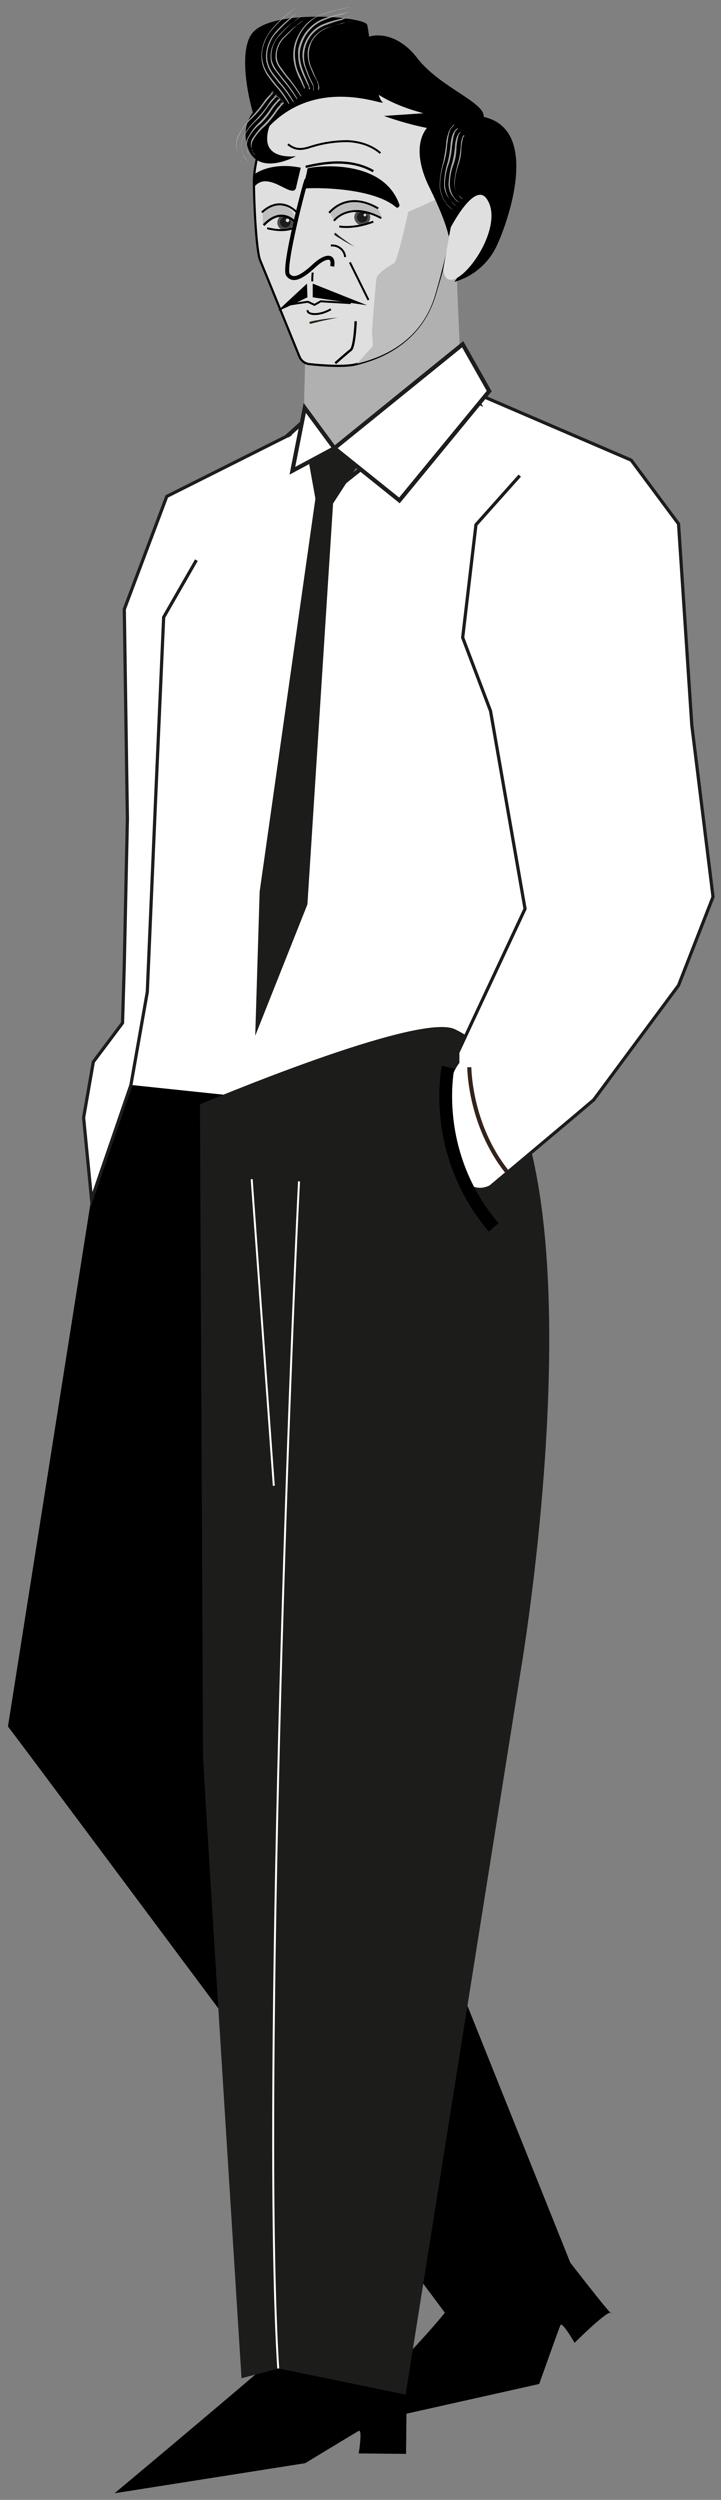 <?xml version="1.0" encoding="utf-8"?>
<!-- Generator: Adobe Illustrator 25.4.1, SVG Export Plug-In . SVG Version: 6.00 Build 0)  -->
<!DOCTYPE svg PUBLIC "-//W3C//DTD SVG 1.1//EN" "http://www.w3.org/Graphics/SVG/1.1/DTD/svg11.dtd">
<svg version="1.1" id="Warstwa_3" xmlns:x="http://ns.adobe.com/Extensibility/1.0/" xmlns:i="http://ns.adobe.com/AdobeIllustrator/10.0/" xmlns:graph="http://ns.adobe.com/Graphs/1.0/"
	 xmlns="http://www.w3.org/2000/svg" xmlns:xlink="http://www.w3.org/1999/xlink" x="0px" y="0px" viewBox="0 0 163 565"
	 style="enable-background:new 0 0 163 565;" xml:space="preserve">
<rect x="0" y="0" width="163" height="565" fill="#808080" stroke="none"/>
<style type="text/css">
	.st0{fill:#B0B0B0;}
	.st1{fill:none;stroke:#000000;stroke-width:0.217;stroke-miterlimit:10;}
	.st2{fill:#DFDFDF;stroke:#000000;stroke-width:0.492;stroke-miterlimit:10;}
	.st3{fill:none;stroke:#000000;stroke-width:0.443;stroke-miterlimit:10;}
	.st4{fill:none;stroke:#000000;stroke-width:0.527;stroke-miterlimit:10;}
	.st5{fill:#4D4D4C;}
	.st6{fill:#BEBEBE;}
	.st7{fill:#DFDFDF;}
	.st8{fill:#A8A8A8;}
	.st9{fill:#1C1C1B;}
	.st10{fill:#292115;}
	.st11{fill:#FFFFFF;stroke:#1D1D1B;stroke-width:0.93;stroke-miterlimit:10;}
	.st12{fill:none;stroke:#FFFFFF;stroke-width:0.443;stroke-miterlimit:10;}
	.st13{fill:#FFFFFF;stroke:#1C1C1B;stroke-width:0.724;stroke-miterlimit:10;}
	.st14{fill:#FFFFFF;stroke:#1D1D1B;stroke-width:0.724;stroke-miterlimit:10;}
	.st15{fill:none;stroke:#000000;stroke-width:2.895;stroke-miterlimit:10;}
	.st16{fill:#FFFFFF;stroke:#34231B;stroke-width:0.93;stroke-miterlimit:10;}
	.st17{fill:none;stroke:#000000;stroke-width:0.502;stroke-miterlimit:10;}
	.st18{fill:none;stroke:#000000;stroke-width:0.901;stroke-miterlimit:10;}
</style>
<g>
	<path class="st0" d="M103.3,57.3c-0.5,1.2,1.4,32.3,0.9,33.2s-26.7,14.9-26.7,14.9l-9-4.5l0.7-28.3"/>
	<path class="st1" d="M81.3,74.2c-0.3,0.1-2,6-3.4,7"/>
	<path class="st2" d="M61,26.8c-0.7,0.9-3.6,9.5-3.6,14.1s0.5,15.6,1.4,17.9c0.8,1.9,6.9,16.9,8.9,21.8c0.4,1,1.3,1.6,2.3,1.7
		c2.7,0.3,8.1,0.7,10.6,0c3.4-0.9,14.1-3.7,17.7-15.7c3.6-12.2,8.2-27.7,4.8-34c-3.4-6.3-21.3-28.1-41.1-6.1"/>
	<path d="M69.5,38.1c-0.1,1.2-1.2,4.9-1.1,4.6s15.3-0.8,21.1,4.1c0.2,0.2,0.5,0.2,0.7-0.1c0-0.1,0.1-0.1,0.1-0.2l0,0
		c0-0.2,0-0.3-0.1-0.5C86.1,35.1,69.5,37.8,69.5,38.1z"/>
	<path d="M59.4,30.2c-1,1.3-6.5-16.5-2.6-22.4S82.4,3.7,83,5.6s1.6,15.8,3.4,17.4S70.9,16,59.4,30.2z"/>
	<path d="M79.9,12c0.5-4.4,8.5-6.6,14.4,1.1c6,7.8,19,11,13.9,15.1c-5,4.1-21.4-2-21.4-2l8.9-0.6C95.8,25.5,78.8,21.9,79.9,12z"/>
	<path d="M67,15.6v-0.1h0L67,15.6L67,15.6z"/>
	<path d="M69.4,64.1l0.1,3.1c0,0-6.8,3.3-6.6,3S69.4,64.1,69.4,64.1z"/>
	<polygon points="70.7,64.1 70.7,67.2 83,69 	"/>
	<path d="M68,37.9l-1,4.2c-0.5,3.7-6.5-4.4-9.8,0.5l0.2-3.1C57.4,39.4,61.1,36.5,68,37.9z"/>
	<path class="st3" d="M65.1,68.9c0.3-0.1,4.5-0.7,4.5-0.7l1.5,0.7l1.4-0.8l6.8,0.4"/>
	<path class="st3" d="M69.6,70.1c-0.4,0.8,2,1.6,5.2-0.2"/>
	<path class="st4" d="M69.1,37.7c2.8-0.6,9.6-2.3,15.3,1"/>
	<path d="M60.5,22.7c0,0-6.1,2.7-4.8,9.5c1.7,8.4,11.2,3.1,11.2,3.1s-6.5,0.9-6.5-3.9s4-7,4-7l-2.9-3.1"/>
	<circle class="st5" cx="81.9" cy="49.1" r="1.8"/>
	<circle class="st5" cx="64.5" cy="50.3" r="1.8"/>
	<path class="st3" d="M76.7,51.2c0.3,0,3.1,0.6,7.7-1.1"/>
	<path class="st3" d="M60.4,51.6c0.3,0,3.8,1.1,6.4-0.3"/>
	<path class="st6" d="M103.5,42.9c-1.1,8-2.8,15.9-5.1,23.7c-3.5,12-14.3,14.7-17.7,15.6l3.6-4l-0.2-3.5c0,0,0.8-10.3,1-11.7
		c0.2-1.3,3.3-3.2,4-3.5c0.7-0.3,3.1-11.1,3.2-11.6"/>
	<path d="M102.7,26.4c-7.4-0.1-10.2,6.8-5.6,16c4.6,9.3,4.3,11.8,4.4,10.9s6-10.1,7.3-4.5s-6.1,14.9-6.1,14.9c4.4-1.2,8-4.4,9.8-8.6
		C115.8,47.8,123.7,23.2,102.7,26.4z"/>
	<path class="st7" d="M101.9,51.4c0,0,5.6-10.9,8.3-6.2c4.5,7.3-9.1,24.2-10,15.7"/>
	<path class="st8" d="M57.8,35.1c-0.5-0.4-0.8-0.9-0.9-1.5c-0.1-0.7,0-1.3,0.3-1.9c0.7-1.2,1.6-2.3,2.7-3.2c0.8-0.8,1.5-1.6,2.2-2.6
		c0.6-0.9,1.3-1.8,2.1-2.6l-2.5-2.7c-0.1,0.1-0.3,0.3-0.5,0.4c0,0,0,0.1,0,0.1c0,0,0.1,0,0.1,0l0.5-0.4l2.3,2.4
		c-0.7,0.5-1.3,1.1-1.7,1.7c-0.8,1.2-1.7,2.3-2.7,3.3c-1.1,1-1.9,2.1-2.7,3.3c-0.4,0.8-0.4,1.8,0.1,2.6
		C57.1,34.6,57.4,34.9,57.8,35.1L57.8,35.1C57.8,35.1,57.8,35.1,57.8,35.1z"/>
	<path class="st8" d="M56.9,35.8c-0.6-0.5-1-1.2-1.1-2c-0.1-0.8,0-1.6,0.3-2.4c0.7-1.4,1.7-2.6,2.9-3.5c0.8-0.8,1.6-1.7,2.2-2.7
		c0.6-1,1.4-1.9,2.2-2.7l-1-1.1c-0.1,0.1-0.3,0.3-0.5,0.4c0,0,0,0.1,0,0.1c0,0,0.1,0,0.1,0l0.5-0.4l0.8,0.8
		c-0.7,0.5-1.3,1.1-1.8,1.8c-0.8,1.2-1.7,2.4-2.7,3.4c-1.2,1.1-2.1,2.3-2.8,3.7c-0.5,1-0.4,2.2,0.1,3.2
		C56.1,35.1,56.5,35.5,56.9,35.8 M56.9,35.8C56.9,35.8,57,35.8,56.9,35.8L56.9,35.8z"/>
	<path class="st8" d="M56.1,36.5c-0.7-0.7-1.2-1.6-1.4-2.5C54.5,33,54.6,32,55,31.1c0.7-1.5,1.8-2.8,3-3.9c0.9-0.8,1.6-1.7,2.3-2.7
		c0.7-1,1.4-1.9,2.3-2.7l0.5,0.5c-0.1,0.1-0.3,0.3-0.5,0.4c0,0,0,0.1,0,0.1c0,0,0.1,0,0.1,0l0.5-0.4l-0.7-0.8
		c-0.7,0.5-1.3,1.1-1.8,1.9c-0.8,1.3-1.8,2.4-2.8,3.5c-1.2,1.2-2.3,2.5-3,4.1c-0.5,1.2-0.5,2.6,0.1,3.9
		C55.1,35.5,55.5,36.1,56.1,36.5 M56.1,36.5C56.1,36.5,56.1,36.5,56.1,36.5L56.1,36.5z"/>
	<path class="st8" d="M55.2,37.2c-0.8-0.8-1.4-1.9-1.6-3.1c-0.2-1.1-0.1-2.2,0.3-3.2c0.7-1.6,1.8-3.1,3.2-4.3
		c0.9-0.9,1.7-1.8,2.4-2.8c0.7-1,1.5-1.9,2.3-2.8l2,2.1c-0.1,0.1-0.3,0.3-0.5,0.4c0,0,0,0.1,0,0.1s0.1,0,0.1,0l0.5-0.4l-2.2-2.3
		c-0.7,0.5-1.4,1.2-1.9,1.9C59,24,58,25.2,57,26.3c-1.3,1.3-2.4,2.8-3.2,4.4c-0.6,1.4-0.5,3,0.1,4.5C54.2,36,54.6,36.7,55.2,37.2
		 M55.3,37.2C55.3,37.2,55.2,37.2,55.3,37.2C55.2,37.2,55.2,37.2,55.3,37.2L55.3,37.2z"/>
	<path class="st8" d="M67.1,1.6c-2.1,1.4-4,3-5.6,4.9c-0.8,1-1.5,2.1-1.9,3.3c-0.5,1.3-0.6,2.8-0.4,4.2c0.2,1.1,0.7,2.2,1.3,3.1
		c0.3,0.4,0.6,0.8,0.8,1.1l0.8,1c1.2,1.3,2.2,2.8,3.2,4.3c0,0,0.1,0,0.1,0c0,0,0,0,0,0c0,0,0-0.1,0-0.1C64.8,22.2,64,21,63,19.8
		c-0.7-0.8-1.3-1.6-2-2.5c-0.8-1-1.3-2.1-1.6-3.3c-0.3-1.4-0.2-2.8,0.3-4.1c0.4-1.2,1-2.3,1.9-3.3c1.1-1.3,2.3-2.4,3.6-3.5
		C65.8,2.6,66.5,2.1,67.1,1.6L67.1,1.6z"/>
	<path class="st8" d="M67.6,2.6c-1.9,1.3-3.7,2.8-5.2,4.5C61.6,8,61,9,60.6,10.1c-0.4,1.2-0.6,2.4-0.4,3.7c0.2,1,0.6,2,1.2,2.8
		c0.5,0.8,1.1,1.4,1.7,2.2c1.2,1.3,2.2,2.8,3.2,4.3c0,0,0.1,0,0.1,0c0,0,0-0.1,0-0.1c0,0,0,0,0,0c-0.7-1.3-1.6-2.6-2.5-3.7
		c-0.7-0.8-1.3-1.6-2-2.5c-0.7-0.9-1.2-1.9-1.4-3c-0.2-1.2-0.1-2.4,0.3-3.5c0.4-1.1,0.9-2.1,1.7-2.9c1-1.1,2.1-2.2,3.3-3.2
		C66.4,3.5,67,3.1,67.6,2.6C67.6,2.6,67.6,2.6,67.6,2.6L67.6,2.6z"/>
	<path class="st8" d="M68.1,3.6c-1.8,1.2-3.4,2.6-4.9,4.2c-0.7,0.8-1.2,1.6-1.6,2.6c-0.4,1-0.5,2.1-0.4,3.1c0.1,0.9,0.5,1.8,1.1,2.5
		c0.5,0.7,1.1,1.4,1.6,2.1c1.2,1.3,2.2,2.8,3.2,4.3c0,0,0.1,0,0.1,0c0,0,0-0.1,0-0.1c-0.7-1.3-1.6-2.5-2.5-3.7
		c-0.7-0.8-1.3-1.6-2-2.5c-0.6-0.8-1.1-1.7-1.3-2.7c-0.2-2,0.4-4,1.9-5.5c0.9-1,1.9-2,3-3C67,4.5,67.6,4.1,68.1,3.6 M68.1,3.6
		C68.1,3.6,68.1,3.6,68.1,3.6L68.1,3.6z"/>
	<path class="st8" d="M68.6,4.5C67,5.7,65.5,7,64.1,8.4c-1.3,1.3-1.9,3-1.8,4.8c0.1,1.5,1.5,2.9,2.5,4.3c1.2,1.3,2.2,2.8,3.2,4.3
		c0,0,0.1,0,0.1,0c0,0,0,0,0,0c0,0,0-0.1,0-0.1c-0.7-1.3-1.6-2.5-2.5-3.7c-0.7-0.8-1.3-1.6-1.9-2.5c-0.6-0.7-1-1.5-1.1-2.4
		c-0.2-1.7,0.5-3.4,1.7-4.6c0.9-0.9,1.8-1.8,2.7-2.7C67.6,5.4,68.1,5,68.6,4.5 M68.7,4.5C68.7,4.5,68.6,4.5,68.7,4.5L68.7,4.5z"/>
	<path class="st8" d="M79.4,1.5C78.2,1.7,77,2,75.8,2.3c-1.3,0.3-2.5,0.7-3.7,1.2C70.9,4,69.9,4.7,69,5.7c-0.9,1-1.6,2.2-2.1,3.4
		c-0.4,1-0.6,2.2-0.6,3.3c0,1.1,0.2,2.1,0.5,3.1c0.3,1,0.7,1.9,1.2,2.8l0.3,0.7l0.3,0.6c0.1,0.1,0.1,0.2,0.1,0.3c0,0,0,0.1,0,0.1
		c0,0,0,0,0.1,0c0,0,0.1,0,0.1,0c0,0,0-0.1,0-0.1c0-0.1,0-0.1,0-0.2c-0.1-0.2-0.3-0.6-0.4-1c-0.3-0.7-0.6-1.5-1-2.3
		c-0.5-1.1-0.7-2.3-0.8-3.5c-0.1-1.2,0.1-2.5,0.5-3.7c0.4-1.2,1.1-2.4,2-3.4c0.9-1,1.9-1.8,3.1-2.3C73.8,3,75.4,2.4,77,2.1
		C77.8,1.9,78.6,1.7,79.4,1.5 M79.4,1.5C79.4,1.5,79.4,1.5,79.4,1.5L79.4,1.5z"/>
	<path class="st8" d="M79.4,2.6c-2.3,0.5-4.5,0.9-6.7,1.8c-2.2,1-3.9,2.8-4.8,5.1c-0.4,1-0.6,2-0.5,3c0,1,0.2,2,0.5,2.9
		c0.3,0.9,0.7,1.8,1.1,2.6c0.2,0.4,0.4,0.9,0.6,1.2c0.2,0.3,0.3,0.6,0.2,0.9c0,0,0,0,0.1,0.1c0,0,0.1,0,0.1,0c0.1-0.1,0.1-0.3,0-0.4
		c0-0.1-0.1-0.3-0.1-0.4c-0.1-0.3-0.3-0.7-0.4-1c-0.3-0.7-0.6-1.4-0.9-2.2c-0.4-1-0.7-2.1-0.8-3.2c-0.1-1.1,0.1-2.3,0.5-3.3
		c0.8-2.2,2.4-4,4.6-5c1.4-0.6,2.9-1.1,4.4-1.4C78,3,78.7,2.8,79.4,2.6C79.5,2.7,79.5,2.7,79.4,2.6L79.4,2.6z"/>
	<path class="st8" d="M79.5,3.7c-2.2,0.5-4.3,0.9-6.3,1.7c-2,0.8-3.5,2.4-4.3,4.4c-0.7,1.7-0.7,3.6,0,5.4c0.3,0.8,0.6,1.7,1,2.5
		c0.2,0.4,0.4,0.8,0.6,1.2c0.3,0.4,0.4,1,0.3,1.5c0,0,0,0.1,0,0.1c0,0,0,0,0,0c0.1,0,0.1,0,0.1-0.1c0.1-0.4,0-0.9-0.1-1.3
		c-0.2-0.4-0.3-0.7-0.5-1c-0.3-0.7-0.6-1.3-0.8-2c-0.9-1.9-1-4-0.3-6c0.7-2,2.2-3.5,4.1-4.3c1.3-0.5,2.7-1,4-1.3
		C78.1,4.1,78.8,3.9,79.5,3.7L79.5,3.7z"/>
	<path class="st8" d="M79.6,4.8c-2,0.4-3.9,0.9-5.8,1.5c-0.8,0.3-1.6,0.8-2.2,1.4C70.9,8.3,70.4,9.1,70,10c-0.7,1.5-0.5,3.3,0,4.8
		c0.3,0.8,0.6,1.5,1,2.3l0.6,1.1c0.1,0.3,0.3,0.6,0.3,0.9c0.1,0.4,0.1,0.7,0,1.1c0,0.1,0,0.1,0.1,0.1c0.1,0,0.1,0,0.1-0.1
		c0.1-0.3,0.1-0.6,0-0.9C72,19,72,18.7,71.8,18.4c-0.2-0.3-0.3-0.7-0.5-1l-0.8-1.9c-0.8-1.7-0.9-3.6-0.3-5.4
		c0.3-0.9,0.8-1.6,1.5-2.3c0.6-0.6,1.3-1.1,2.1-1.4c1.2-0.5,2.4-0.8,3.6-1.2C78.2,5.1,78.9,5,79.6,4.8L79.6,4.8L79.6,4.8z"/>
	<path class="st8" d="M104.7,45c-1.2-0.8-2-2.1-1.9-3.6c0.1-1.5,0.4-2.9,0.9-4.3c0.4-1.2,0.6-2.4,0.6-3.7c0.1-0.6,0.1-1.2,0.3-1.8
		c0-0.2,0.1-0.5,0.2-0.7c0,0,0-0.1,0.1-0.1c0,0,0,0,0.1,0c0,0,0,0,0-0.1c0,0-0.1-0.1-0.1-0.1l-0.1,0c0,0-0.1,0-0.1,0.1
		c-0.1,0.2-0.2,0.3-0.2,0.5c-0.2,0.5-0.3,1-0.3,1.5c-0.1,1.5-0.3,2.9-0.7,4.3c-0.4,1.4-0.7,2.9-0.8,4.4c0,1,0.4,2,1,2.7
		C103.9,44.6,104.3,44.9,104.7,45C104.7,45.1,104.7,45.1,104.7,45C104.7,45.1,104.7,45.1,104.7,45z"/>
	<path class="st8" d="M103.9,45.8c-1.4-0.9-2.2-2.5-2.2-4.2c0-1.6,0.3-3.1,0.9-4.6c0.4-1.2,0.6-2.5,0.6-3.8c0.1-0.6,0.1-1.3,0.3-1.9
		c0.1-0.3,0.1-0.6,0.2-0.8c0.1-0.2,0.2-0.4,0.4-0.5c0,0,0,0,0-0.1c0,0-0.1-0.1-0.1,0c-0.2,0.1-0.3,0.3-0.4,0.4
		c-0.1,0.2-0.2,0.4-0.3,0.6c-0.2,0.5-0.3,1-0.4,1.6c-0.1,1.5-0.3,3-0.7,4.4c-0.5,1.5-0.7,3.1-0.8,4.7c0,1.1,0.4,2.3,1.2,3.1
		C103,45.3,103.4,45.6,103.9,45.8C103.9,45.9,103.9,45.9,103.9,45.8C103.9,45.9,103.9,45.8,103.9,45.8z"/>
	<path class="st8" d="M103.2,46.6c-1.6-1.1-2.5-2.9-2.6-4.8c0-1.7,0.3-3.3,0.9-4.9c0.4-1.3,0.6-2.6,0.7-3.9c0.1-0.7,0.2-1.3,0.3-2
		c0.1-0.3,0.2-0.7,0.3-1c0.1-0.3,0.4-0.6,0.7-0.9c0,0,0-0.1,0-0.1c0,0,0,0,0,0c0,0-0.1,0-0.1,0c-0.3,0.2-0.5,0.4-0.7,0.7
		c-0.2,0.3-0.3,0.5-0.4,0.8c-0.2,0.5-0.3,1.1-0.4,1.6c-0.1,1.5-0.3,3.1-0.7,4.6c-0.5,1.6-0.8,3.3-0.8,5c0,1.3,0.5,2.5,1.4,3.5
		C102.2,45.9,102.6,46.3,103.2,46.6C103.2,46.7,103.2,46.7,103.2,46.6L103.2,46.6z"/>
	<path class="st8" d="M102.4,47.4c-1.8-1.3-2.8-3.3-2.9-5.4c0-1.8,0.3-3.6,0.9-5.3c0.4-1.3,0.6-2.6,0.7-4c0.1-0.7,0.2-1.4,0.3-2
		c0.1-0.4,0.2-0.8,0.3-1.1c0.1-0.2,0.2-0.5,0.4-0.7c0.2-0.2,0.3-0.4,0.6-0.6c0,0,0-0.1,0-0.1c0,0-0.1,0-0.1,0
		c-0.2,0.1-0.3,0.3-0.5,0.5c-0.2,0.2-0.3,0.4-0.4,0.6c-0.2,0.3-0.3,0.6-0.4,1c-0.2,0.5-0.3,1.1-0.4,1.7c-0.1,1.6-0.4,3.1-0.7,4.7
		c-0.5,1.7-0.8,3.5-0.8,5.4c0.1,1.4,0.6,2.8,1.5,3.9C101.3,46.6,101.8,47.1,102.4,47.4L102.4,47.4z"/>
	<circle class="st9" cx="64.5" cy="50.2" r="1.2"/>
	<circle class="st9" cx="81.9" cy="49.1" r="1.2"/>
	<circle class="st7" cx="82.5" cy="48.6" r="0.3"/>
	<circle class="st7" cx="65" cy="49.8" r="0.4"/>
	<path class="st6" d="M86.3,48.9l-0.8-1.6c0,0-7.1-4.1-11,0.7l0.9,1.6c4.8-4.5,10-0.5,10-0.5"/>
	<path class="st3" d="M75.5,49.9c0.2-0.3,3.6-4.4,10.7-0.6"/>
	<path class="st3" d="M74.4,48.1c0.5-0.5,4.2-5,11.1-1"/>
	<path class="st3" d="M65.1,32.6c0.5,0.4,1,0.7,1.6,0.9c1.3,0.4,2.6,0,3.8-0.4c2.6-0.8,5.3-1.2,8-1.2c2.7,0.1,5.4,0.9,7.5,2.7"/>
	<path d="M26.7,283.9c-1,0-4.2,7.9-6.7,14.9c-2,5.4,0.2,17.6,0.2,17.6l5.2-1.2l0.4-10.5l5.4-10.1"/>
	<path class="st4" d="M80.4,72.6c0,0.8-0.3,5.9-1.1,6.5c-0.8,0.6-3.5,3-3.5,3"/>
	<path class="st3" d="M74.8,55.5c1.5-0.2,3,0.9,3.2,2.4c0,0.1,0,0.2,0,0.2"/>
	<path class="st3" d="M79.1,59.3l4.2,8.5"/>
	<path class="st3" d="M70.7,61.6c-0.1,0.7-0.1,1.3-0.1,2"/>
	<path class="st10" d="M75.5,53c0.4,0.3,0.8,0.6,1.2,0.8c1.1,0.7,2.3,1.4,3.5,2c-1.1-0.7-2.2-1.5-3.3-2.3l-1.1-0.9L75.5,53z"/>
	<path class="st10" d="M70.1,73.2l1.6-0.4c1.5-0.4,3.1-0.7,4.6-1c-1.6,0.1-3.1,0.3-4.7,0.6c-0.6,0.1-1.1,0.2-1.7,0.4L70.1,73.2z"/>
	<path d="M26.9,277.6c-0.3,0.5-0.6,1.1-0.8,1.7c-2,4.8,2.8,26.6,2.8,26.6l-6,9.1l18.1-0.2l4.7-13l0.7-27.6"/>
	<polyline class="st11" points="69.9,94.1 48.1,113.7 35.1,138.4 27.7,250.4 49.5,250.8 107.9,237.1 131.2,183.5 131.9,120.7 
		133.8,104.1 103.5,88.5 73.9,112.1 	"/>
	<polyline class="st9" points="75.6,101.3 69.9,104.9 71.3,112.7 58.7,201.5 57.7,234.1 69.5,204.4 75.3,113.8 80.6,105.6 
		77.4,101.3 	"/>
	<path d="M102.2,520.1c0.1,2.3-26.3,29-26.3,29l46-10.3c0,0,4.4-12.4,4.8-13.3s3.2,4,3.2,4s7.9-7.9,8.3-6.7s-12.5-15.6-12.5-15.6
		L102.2,520.1z"/>
	<path d="M75.1,377l55,137.3l-26.4,12.6c0,0-98.9-132.9-101.9-136.7l18.8-119.1l8.9-25.9l31.4,3.3"/>
	<path d="M65.6,529.7c-1.4,1.8-39.7,33.8-39.7,33.8l43.1-6.8c0,0,11.2-6.8,12.1-7.3c0.9-0.5,0,5.1,0,5.1l10.7,0.1l0.2-20L65.6,529.7
		z"/>
	<path class="st9" d="M45.9,396.8c0,2.8,8.7,140.7,8.7,140.7l8.4-2.2l28.7,5.9l26.1-164.1c0,0,21.7-127.4-15-144.5
		c-8.3-3.9-57.6,17-57.6,17L45.9,396.8z"/>
	<path class="st12" d="M67.6,267c-2.8,55.7-8.2,212.7-4.7,268.3"/>
	<path class="st3" d="M39.4,257.7c-0.5,1.9-16.3,157.1-16.3,157.1"/>
	<line class="st12" x1="56.9" y1="266.5" x2="61.9" y2="335.8"/>
	<polygon class="st11" points="66.1,106.4 75.6,101.3 68.9,92.2 	"/>
	<path class="st13" d="M107.6,88.9l35.1,15.1l10.7,14.4l3,45.5l4.8,38.8l-7.8,20l-19.2,25.9l-4.6,3.9l-18.7,15.7
		c0,0-6.7,4.1-9.6-8.9c-3-12.9,2.2-19.2,2.2-19.2v-2.2l15.2-32.5l-7.8-44.7l-6.3-16.6l3-25.5l9.9-11.1"/>
	<polyline class="st14" points="65.8,98.1 37.7,112.2 28.1,137.7 28.8,185 28.1,217.9 27.7,231.2 21.1,240 18.9,252.6 20.7,271.1 
		29.6,245.2 33.3,224.2 35.1,182.4 37,139.5 44.4,126.6 	"/>
	<path class="st15" d="M101.3,241.2c0,0-4.1,19.2,10.3,36.2"/>
	<polygon class="st11" points="75.6,101.3 104.6,77.8 110.6,88.4 90.3,113.1 	"/>
	<path class="st16" d="M106.1,241.2c0,0,0,12.9,8.5,23.6"/>
	<path class="st6" d="M66.8,50l-0.3-1.6c0,0-2.5-4.4-7.1-0.5v2.9c4.1-4.2,7.3-0.5,7.3-0.5"/>
	<path class="st3" d="M67.1,48c0,0-3.5-4.1-7.9,0"/>
	<path class="st17" d="M66.9,50.4c0,0-3.1-4-7.3,0.5"/>
	<path class="st18" d="M69.3,40.7c-0.2-0.1-5.4,19.8-4.2,21.4c1.2,1.6,3.2,0.5,6.1-2.2c2.2-2,4.4-2.5,3.9,0.3"/>
</g>
</svg>
